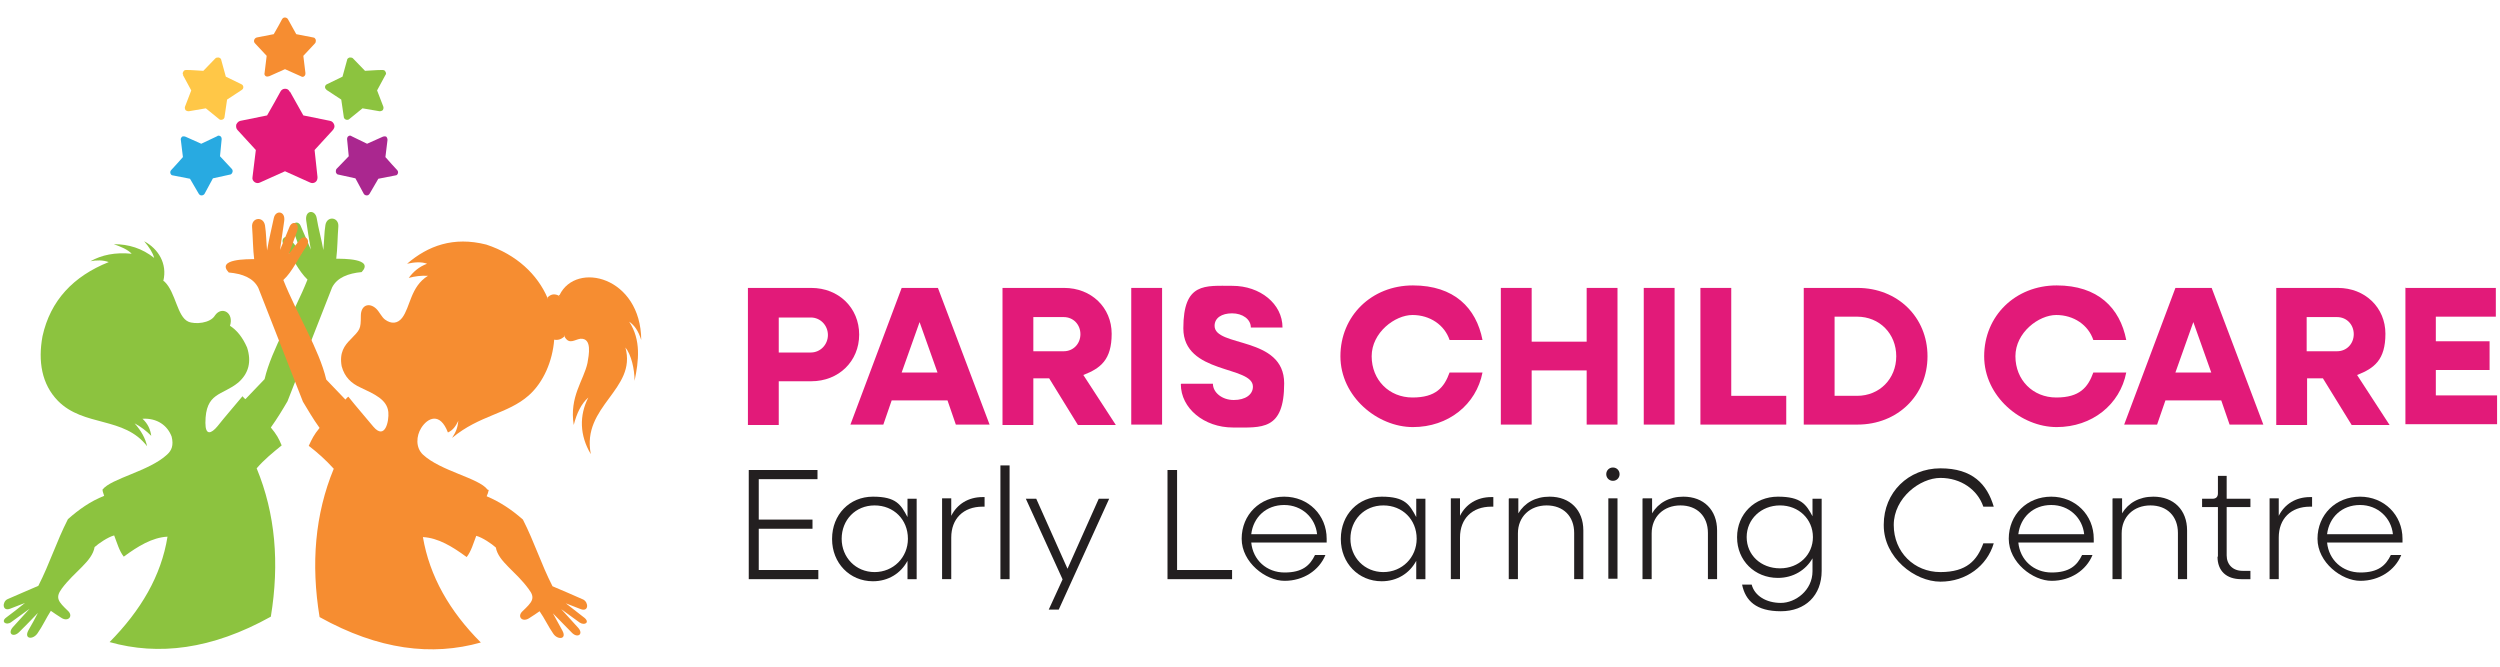 <?xml version="1.0" encoding="UTF-8"?>
<svg id="Layer_1" xmlns="http://www.w3.org/2000/svg" version="1.1" viewBox="0 0 600 160">
  <!-- Generator: Adobe Illustrator 29.1.0, SVG Export Plug-In . SVG Version: 2.1.0 Build 142)  -->
  <defs>
    <style>
      .st0 {
        fill: #aa278f;
      }

      .st0, .st1, .st2, .st3, .st4, .st5 {
        fill-rule: evenodd;
      }

      .st6 {
        fill: #231f20;
      }

      .st1, .st7 {
        fill: #e21a79;
      }

      .st2 {
        fill: #f68d31;
      }

      .st3 {
        fill: #28aae1;
      }

      .st4 {
        fill: #8cc33f;
      }

      .st5 {
        fill: #ffc747;
      }
    </style>
  </defs>
  <g>
    <path class="st2" d="M130.9,74.9c.7,2.4,1.1,4.3,2,6.6.9.2,1.7,0,2.5-.7,2.1-3.6,1.5-6.9-1.4-9.9-1.1-.5-1.9-.2-2.6.5.3.8-.8,2.6-.5,3.5h0Z"/>
    <path class="st4" d="M39.2,67.4c1-4.1-1.2-7.7-4.6-9.5,1.2,1.4,2.1,2.8,2.4,4-2.9-2.3-6.1-3.3-9.7-3.3,1.7.6,3.4,1.3,4.3,2.3-4-.4-7.2.3-9.9,1.8,1.5-.3,3-.3,4.4.2-8.5,3.4-14,9.2-15.9,17.8-1.1,6-.2,11.5,3.7,15.5,6.2,6.3,15.9,3.7,21.4,10.9-.4-1.9-1.4-3.7-3-5.5,1.5.8,2.8,1.8,4,3-.2-1.5-.8-2.9-2.1-4.1,3.5-.2,6,1.6,7,4.3.5,2.1,0,3.3-1.1,4.3-4.3,4-13.4,5.7-15.5,8.4,0,.5.3,1.1.4,1.5-3.3,1.3-6.1,3.3-8.7,5.6-2.8,5.5-4.3,10.5-7.1,16-2,.9-5.2,2.2-7.4,3.2-1.3.6-1.3,3,.6,2.3,1.2-.5,2.4-.9,3.6-1.4-1.5,1.2-3,2.4-4.5,3.5-1.4,1,0,2,1.2,1.1,1.5-1.1,2.9-2.1,4.4-3.2-1.3,1.5-2.7,2.9-4,4.4-1.4,1.6.1,2.6,1.5,1.2,1.5-1.5,3-3,4.5-4.6-.7,1.4-1.5,2.8-2.3,4.2-1.1,2.1,1.1,2.3,2.2.7,1.2-1.7,2.1-3.7,3.2-5.4.7.5,1.6,1.1,2.4,1.6,1.7,1.2,3.1-.3,1.7-1.6-2.3-2.2-3.1-3.1-1.5-5.3,3.1-4.2,7.3-6.5,7.9-10,1-.9,3.2-2.4,4.7-2.8.7,1.8,1.2,3.7,2.3,5.1,3.4-2.5,6.8-4.6,10.5-4.8-1.5,9.4-6.4,17.7-13.9,25.3,11.7,3.3,24.5,1.8,38.7-6.1,2.1-12.8,1.1-24.7-3.4-35.6,1.8-2.1,3.9-3.8,6-5.5-.7-1.7-1.2-2.6-2.6-4.3,1.5-2.1,2.9-4.4,4-6.3,3.6-9.1,7.1-18.2,10.7-27.3,1.2-2.4,3.9-3.4,7.1-3.7,3.1-3.3-4.6-3.2-6.1-3.2.3-2.4.3-5.2.5-7.7.2-2.3-2.7-2.7-3.1-.4-.3,1.8-.3,4.1-.5,6-.4-2.4-1.2-5.2-1.6-7.7-.4-2.1-2.9-1.9-2.5.7.3,2.3.7,4.6,1.1,6.9-.8-1.9-1.6-3.8-2.4-5.6-.6-1.6-2.5-.9-1.8,1.1.7,1.8,1.3,3.7,2,5.5-.9-1.2-1.8-2.3-2.7-3.5-1.1-1.3-2.7,0-1.4,1.7,1.8,2.5,3.3,5.9,5.5,8-3.2,8.1-8.6,16.6-10.3,23.9-1.5,1.6-3.1,3.2-4.6,4.8-.3-.2-.5-.5-.7-.7-1.9,2.3-4.1,4.8-6,7.2-1.5,1.8-2.9,2.3-2.9-.8,0-7.4,4-6.5,7.9-9.7,2.5-2.2,3.2-5,2.1-8.4-1.1-2.5-2.5-4.2-4.1-5.2,1-3.2-2-4.8-3.6-2.5-1.1,1.9-4.8,2.2-6.4,1.5-2.7-1.2-3-7-5.7-9.6h0Z"/>
    <path class="st2" d="M117,117.5c-2.1-2.8-11.2-4.4-15.5-8.4-1.8-1.7-1.6-4.5-.4-6.4,1.5-2.4,4.5-3.9,6.4,1.1,1.3-.6,1.9-1.6,2.5-2.8-.2,1.6-.4,2.4-1.5,4.1,6.6-5.5,13.3-5.7,18.4-10.2,3.6-3.2,5.7-8.3,6.1-13.3.2-2.6,0-5.2-.7-7.6-.2-.8-.5-1.7-.9-2.5-2.4-5.6-7.4-10.4-14.7-12.8-7.9-2-14,.3-19,4.6,1.8-.4,3.5-.5,4.8,0-1.9.7-3.3,1.9-4.4,3.4,1.5-.4,3-.6,4.6-.5-4.2,2.6-4.2,7.5-6.2,10.1-1.1,1.4-2.6,1.5-4.1.4-.8-.6-1.3-1.8-2.1-2.6-1.7-1.6-3.7-.9-3.7,1.7,0,3.3-.2,3.3-2.5,5.7-1.4,1.4-2.7,3.1-2.1,6.4.7,2.6,2.3,4.1,4.5,5.1,3.4,1.6,6.4,2.9,6.7,5.9.2,2.2-.8,6.8-3.6,3.5-1.9-2.3-4.1-4.8-6-7.2-.3.2-.5.5-.7.7l-4.6-4.8c-1.7-7.3-7.1-15.8-10.3-23.9,2.2-2,3.7-5.5,5.5-8,1.2-1.7-.4-3-1.5-1.7-.9,1.1-1.8,2.3-2.7,3.5l2-5.5c.7-2-1.1-2.7-1.8-1.1l-2.3,5.6,1-6.9c.4-2.5-2.1-2.8-2.5-.7-.5,2.4-1.2,5.2-1.6,7.7-.2-1.9-.2-4.1-.5-6-.4-2.3-3.3-1.9-3.1.4.2,2.5.2,5.4.5,7.7-1.5,0-9.2-.1-6.1,3.2,3.3.3,5.9,1.3,7.1,3.7l10.7,27.3c1.1,1.8,2.4,4.1,4,6.3-1.4,1.7-1.8,2.6-2.6,4.3,2.1,1.6,4.1,3.4,6,5.5-4.5,10.9-5.5,22.8-3.4,35.6,14.2,7.9,27,9.4,38.7,6.1-7.5-7.5-12.3-15.9-13.9-25.3,3.7.2,7.1,2.3,10.5,4.8,1.1-1.4,1.6-3.3,2.3-5.1,1.5.4,3.7,1.9,4.7,2.8.6,3.4,4.8,5.7,7.9,10,1.7,2.2.8,3.1-1.5,5.3-1.4,1.3,0,2.8,1.7,1.6.8-.5,1.7-1.1,2.4-1.6,1.2,1.7,2.1,3.7,3.3,5.4,1,1.5,3.3,1.4,2.2-.7l-2.3-4.2,4.5,4.6c1.4,1.5,3,.4,1.5-1.2l-4-4.4,4.4,3.2c1.2.8,2.5,0,1.2-1.1l-4.5-3.5,3.6,1.4c1.9.7,1.9-1.6.6-2.3-2.2-1-5.3-2.3-7.4-3.2-2.8-5.5-4.3-10.5-7.1-16-2.6-2.3-5.4-4.2-8.7-5.6.2-.4.4-1,.5-1.5h0Z"/>
    <path class="st2" d="M134.1,70.9c1.1,3.1,1.6,6.4,1.4,9.9,1.1,2,2.4.7,3.8.5,2.9-.2,2,4,1.7,5.8-.9,4.2-4.4,8.1-3.3,14.9.7-2.8,1.8-5.1,3.5-6.6-2.2,4.3-2.1,9.1.6,13.6-2.3-11.6,11.1-15.5,8.3-25.6,1.4,1.7,2.2,5.2,2.2,8,1-4.8,1.6-9.8-1.3-14.2,1.3.9,2.2,2.2,2.9,4.4-.1-15.2-15.6-19-19.6-10.8h0Z"/>
    <path class="st1" d="M69.6,22l3.2,5.7,6.4,1.3c.5.1.8.4,1,.9.2.5,0,.9-.3,1.3l-4.4,4.8.7,6.5c0,.5-.1.9-.5,1.2-.4.3-.9.3-1.3.1l-6-2.7-6,2.7c-.4.2-.9.2-1.3-.1-.4-.3-.6-.7-.5-1.2l.8-6.5-4.4-4.8c-.3-.3-.4-.8-.3-1.3.2-.4.5-.8,1-.9l6.4-1.3c1.6-2.8,2-3.5,3.2-5.7.2-.4.6-.7,1.1-.7s.9.2,1.1.7h0Z"/>
    <path class="st2" d="M69.1,4.6l2,3.6,4.1.8c.3,0,.5.3.6.6,0,.3,0,.6-.2.8l-2.8,3,.5,4.1c0,.3,0,.6-.3.8-.2.2-.5.2-.8,0l-3.8-1.7-3.8,1.7c-.3.1-.6.1-.8,0-.3-.2-.4-.5-.3-.8l.5-4.1-2.8-3c-.2-.2-.3-.5-.2-.8.1-.3.3-.5.6-.6l4.1-.8c1-1.8,1.3-2.2,2-3.6.2-.3.4-.4.7-.4s.6.2.7.4h0Z"/>
    <path class="st4" d="M92.5,18l-2,3.7,1.5,3.9c.1.3,0,.6-.1.8-.2.2-.5.3-.8.3l-4.1-.7-3.2,2.6c-.2.2-.6.2-.8.1-.3-.1-.5-.4-.5-.7l-.6-4.1-3.5-2.3c-.2-.2-.4-.4-.4-.7,0-.3.2-.6.5-.7l3.7-1.8,1.1-4c0-.3.3-.5.6-.6.3,0,.6,0,.8.2l2.9,3c2.1-.1,2.6-.2,4.2-.2.3,0,.6.1.7.4.2.3.2.6,0,.8h0Z"/>
    <path class="st0" d="M94.9,42.1l-4.1.8-2.1,3.6c-.2.3-.4.4-.7.4s-.6-.2-.7-.4l-2-3.7-4.1-.9c-.3,0-.5-.3-.6-.6,0-.3,0-.6.2-.8l2.9-3-.4-4.1c0-.3.1-.6.3-.7.2-.2.6-.2.8,0l3.7,1.8,3.8-1.7c.3-.1.6-.1.8,0,.2.2.3.5.3.8l-.5,4.1c1.4,1.6,1.7,1.9,2.8,3.1.2.2.3.5.2.8-.1.3-.3.5-.6.5h0Z"/>
    <path class="st5" d="M43.9,18l2,3.7-1.5,3.9c-.1.3,0,.6.1.8.2.2.5.3.8.3l4.1-.7,3.2,2.6c.2.2.5.2.8.1.3-.1.5-.4.5-.7l.6-4.1,3.5-2.3c.3-.2.4-.4.4-.7,0-.3-.2-.6-.5-.7l-3.7-1.8-1.1-4c0-.3-.3-.5-.6-.6-.3,0-.6,0-.8.2l-2.9,3c-2.1-.1-2.6-.2-4.1-.2-.3,0-.6.1-.7.4-.2.3-.2.6,0,.8h0Z"/>
    <path class="st3" d="M41.5,42.1l4.1.8,2.1,3.6c.2.3.4.4.7.4s.6-.2.7-.4l2-3.7,4.1-.9c.3,0,.5-.3.6-.6.1-.3,0-.6-.2-.8l-2.8-3,.4-4.1c0-.3-.1-.6-.3-.7-.3-.2-.6-.2-.8,0l-3.8,1.8-3.8-1.7c-.3-.1-.6-.1-.8,0-.2.2-.4.5-.3.8l.5,4.1c-1.4,1.6-1.7,1.9-2.8,3.1-.2.2-.3.5-.2.8.1.3.3.5.6.5h0Z"/>
  </g>
  <g>
    <path class="st7" d="M179.5,69.1h15.2c6.6,0,11.5,4.8,11.5,11.2s-4.9,11.2-11.5,11.2h-7.8v10.5h-7.4v-32.8ZM186.9,76.1v8.5h7.7c2.3,0,4.1-1.9,4.1-4.2s-1.8-4.2-4.1-4.2h-7.7Z"/>
    <path class="st7" d="M216.4,69.1h8.7l12.4,32.8h-8.1l-2-5.8h-13.4l-2,5.8h-7.9l12.3-32.8ZM225,89.4l-4.3-12.1-4.3,12.1h8.6Z"/>
    <path class="st7" d="M240.6,69.1h14.8c6.5,0,11.4,4.7,11.4,11s-2.7,8.3-6.8,9.9l7.8,12h-9.1l-6.9-11.2h-3.8v11.2h-7.4v-32.8ZM248,76.1v8.2h7.3c2.3,0,4-1.8,4-4.1s-1.7-4.1-4-4.1h-7.3Z"/>
    <path class="st7" d="M271.5,69.1h7.4v32.8h-7.4v-32.8Z"/>
    <path class="st7" d="M283.5,92.1h7.6c0,2.1,2.2,3.9,5,3.9s4.6-1.3,4.6-3.2c0-5.1-16.7-2.9-16.7-14s5.2-10.2,11.8-10.2,12,4.3,12,10h-7.6c0-2-2-3.4-4.5-3.4s-4.2,1.1-4.2,3c0,5.2,16.7,2.4,16.7,13.8s-5.4,10.6-12.3,10.6-12.5-4.6-12.5-10.4Z"/>
    <path class="st7" d="M321.7,85.5c0-9.7,7.5-17,17.4-17s15.2,5.4,16.7,13.1h-7.9c-1.2-3.6-4.7-6-8.9-6s-9.8,4.2-9.8,9.9,4.2,9.9,9.8,9.9,7.6-2.4,8.9-6h7.9c-1.5,7.7-8.2,13.1-16.7,13.1s-17.4-7.3-17.4-17Z"/>
    <path class="st7" d="M360.2,69.1h7.4v12.9h13.2v-12.9h7.4v32.8h-7.4v-13h-13.2v13h-7.4v-32.8Z"/>
    <path class="st7" d="M394.5,69.1h7.4v32.8h-7.4v-32.8Z"/>
    <path class="st7" d="M408.1,69.1h7.4v25.9h13.2v6.9h-20.6v-32.8Z"/>
    <path class="st7" d="M432.9,69.1h12.9c9.6,0,16.8,7,16.8,16.4s-7.2,16.4-16.8,16.4h-12.9v-32.8ZM440.3,76.1v18.9h5.4c5.4,0,9.4-4.1,9.4-9.5s-4-9.5-9.4-9.5h-5.4Z"/>
    <path class="st7" d="M476.2,85.5c0-9.7,7.5-17,17.4-17s15.2,5.4,16.7,13.1h-7.9c-1.2-3.6-4.7-6-8.9-6s-9.8,4.2-9.8,9.9,4.2,9.9,9.8,9.9,7.6-2.4,8.9-6h7.9c-1.5,7.7-8.2,13.1-16.7,13.1s-17.4-7.3-17.4-17Z"/>
    <path class="st7" d="M522.1,69.1h8.7l12.4,32.8h-8.1l-2-5.8h-13.4l-2,5.8h-7.9l12.3-32.8ZM530.7,89.4l-4.3-12.1-4.3,12.1h8.6Z"/>
    <path class="st7" d="M546.3,69.1h14.8c6.5,0,11.4,4.7,11.4,11s-2.7,8.3-6.8,9.9l7.8,12h-9.1l-6.9-11.2h-3.8v11.2h-7.4v-32.8ZM553.6,76.1v8.2h7.3c2.3,0,4-1.8,4-4.1s-1.7-4.1-4-4.1h-7.3Z"/>
    <path class="st7" d="M577.2,69.1h21.8v6.9h-14.4v5.9h12.9v6.9h-12.9v6.1h14.7v6.9h-22v-32.8Z"/>
    <path class="st6" d="M179.7,112.8h16.5v2.2h-14.1v9.7h12.9v2.2h-12.9v9.9h14.3v2.2h-16.7v-26.2Z"/>
    <path class="st6" d="M199.7,129.3c0-5.8,4.2-10.1,9.8-10.1s6.7,1.9,8.3,4.9v-4.4h2.2v19.3h-2.2v-4.4c-1.6,3-4.6,4.9-8.3,4.9-5.6,0-9.8-4.4-9.8-10.1ZM217.9,129.3c0-4.6-3.4-8-8-8s-7.9,3.5-7.9,8,3.4,8,7.9,8,8-3.5,8-8Z"/>
    <path class="st6" d="M226.1,119.6h2.2v4.2c1.4-2.8,4.1-4.5,7.5-4.5h.5v2.3h-.5c-4.6,0-7.5,2.9-7.5,7.4v10h-2.2v-19.3Z"/>
    <path class="st6" d="M240.1,111.7h2.2v27.3h-2.2v-27.3Z"/>
    <path class="st6" d="M255,139l-8.8-19.3h2.5l7.5,16.8,7.5-16.8h2.5l-12.1,26.6h-2.4l3.3-7.2Z"/>
    <path class="st6" d="M280.2,112.8h2.3v24h13.2v2.2h-15.5v-26.2Z"/>
    <path class="st6" d="M298,129.3c0-5.8,4.4-10.1,10.2-10.1s10.2,4.4,10.2,10.1,0,.6,0,.9h-18.1c.4,4.2,3.7,7.2,8,7.2s6.1-1.7,7.3-4.2h2.5c-1.5,3.7-5.3,6.2-9.8,6.2s-10.3-4.4-10.3-10.1ZM300.3,128.2h15.8c-.4-3.9-3.6-7-7.9-7s-7.4,2.9-7.9,7Z"/>
    <path class="st6" d="M321.8,129.3c0-5.8,4.2-10.1,9.8-10.1s6.7,1.9,8.3,4.9v-4.4h2.2v19.3h-2.2v-4.4c-1.6,3-4.6,4.9-8.3,4.9-5.6,0-9.8-4.4-9.8-10.1ZM340,129.3c0-4.6-3.4-8-8-8s-7.9,3.5-7.9,8,3.4,8,7.9,8,8-3.5,8-8Z"/>
    <path class="st6" d="M348.2,119.6h2.2v4.2c1.4-2.8,4.1-4.5,7.5-4.5h.5v2.3h-.5c-4.6,0-7.5,2.9-7.5,7.4v10h-2.2v-19.3Z"/>
    <path class="st6" d="M362.2,119.6h2.2v3.6c1.5-2.5,4.1-4,7.5-4,4.9,0,8.1,3.2,8.1,8.1v11.7h-2.2v-11.1c0-4-2.6-6.6-6.6-6.6s-6.9,2.7-6.9,6.7v11h-2.2v-19.3Z"/>
    <path class="st6" d="M385.5,113.8c0-.9.7-1.6,1.6-1.6s1.6.7,1.6,1.6-.7,1.6-1.6,1.6-1.6-.7-1.6-1.6ZM386,119.6h2.2v19.3h-2.2v-19.3Z"/>
    <path class="st6" d="M394.3,119.6h2.2v3.6c1.5-2.5,4.1-4,7.5-4,4.9,0,8.1,3.2,8.1,8.1v11.7h-2.2v-11.1c0-4-2.6-6.6-6.6-6.6s-6.9,2.7-6.9,6.7v11h-2.2v-19.3Z"/>
    <path class="st6" d="M416.9,128.9c0-5.5,4.2-9.7,9.8-9.7s6.8,1.9,8.3,4.7v-4.2h2.2v17.3c0,5.9-3.9,9.7-9.8,9.7s-8.5-2.5-9.3-6.4h2.3c.7,2.7,3.5,4.4,7,4.4s7.6-3,7.6-7.6v-3.1c-1.6,2.8-4.6,4.7-8.3,4.7-5.6,0-9.8-4.2-9.8-9.7ZM435.1,128.9c0-4.3-3.4-7.6-7.9-7.6s-8,3.3-8,7.6,3.4,7.5,8,7.5,7.9-3.3,7.9-7.5Z"/>
    <path class="st6" d="M452.1,125.9c0-7.7,5.9-13.5,13.6-13.5s11.2,3.8,12.8,9.2h-2.5c-1.4-4.1-5.4-6.9-10.3-6.9s-11.2,4.8-11.2,11.3,4.9,11.3,11.2,11.3,8.8-2.8,10.3-6.9h2.5c-1.6,5.4-6.6,9.2-12.8,9.2s-13.6-5.8-13.6-13.5Z"/>
    <path class="st6" d="M482.1,129.3c0-5.8,4.4-10.1,10.2-10.1s10.2,4.4,10.2,10.1,0,.6,0,.9h-18.1c.4,4.2,3.7,7.2,8,7.2s6.1-1.7,7.3-4.2h2.5c-1.5,3.7-5.3,6.2-9.8,6.2s-10.3-4.4-10.3-10.1ZM484.4,128.2h15.8c-.4-3.9-3.6-7-7.9-7s-7.4,2.9-7.9,7Z"/>
    <path class="st6" d="M507.1,119.6h2.2v3.6c1.5-2.5,4.1-4,7.5-4,4.9,0,8.1,3.2,8.1,8.1v11.7h-2.2v-11.1c0-4-2.6-6.6-6.6-6.6s-6.9,2.7-6.9,6.7v11h-2.2v-19.3Z"/>
    <path class="st6" d="M532.3,133.6v-11.9h-3.8v-2h2.5c.9,0,1.3-.5,1.3-1.3v-4.2h2.1v5.5h5.7v2h-5.7v11.6c0,2.2,1.5,3.7,3.8,3.7h1.9v2h-2.2c-3.6,0-5.7-2-5.7-5.4Z"/>
    <path class="st6" d="M544.7,119.6h2.2v4.2c1.4-2.8,4.1-4.5,7.5-4.5h.5v2.3h-.5c-4.6,0-7.5,2.9-7.5,7.4v10h-2.2v-19.3Z"/>
    <path class="st6" d="M556.2,129.3c0-5.8,4.4-10.1,10.2-10.1s10.2,4.4,10.2,10.1,0,.6,0,.9h-18.1c.4,4.2,3.7,7.2,8,7.2s6.1-1.7,7.3-4.2h2.5c-1.5,3.7-5.3,6.2-9.8,6.2s-10.3-4.4-10.3-10.1ZM558.5,128.2h15.8c-.4-3.9-3.6-7-7.9-7s-7.4,2.9-7.9,7Z"/>
  </g>
</svg>